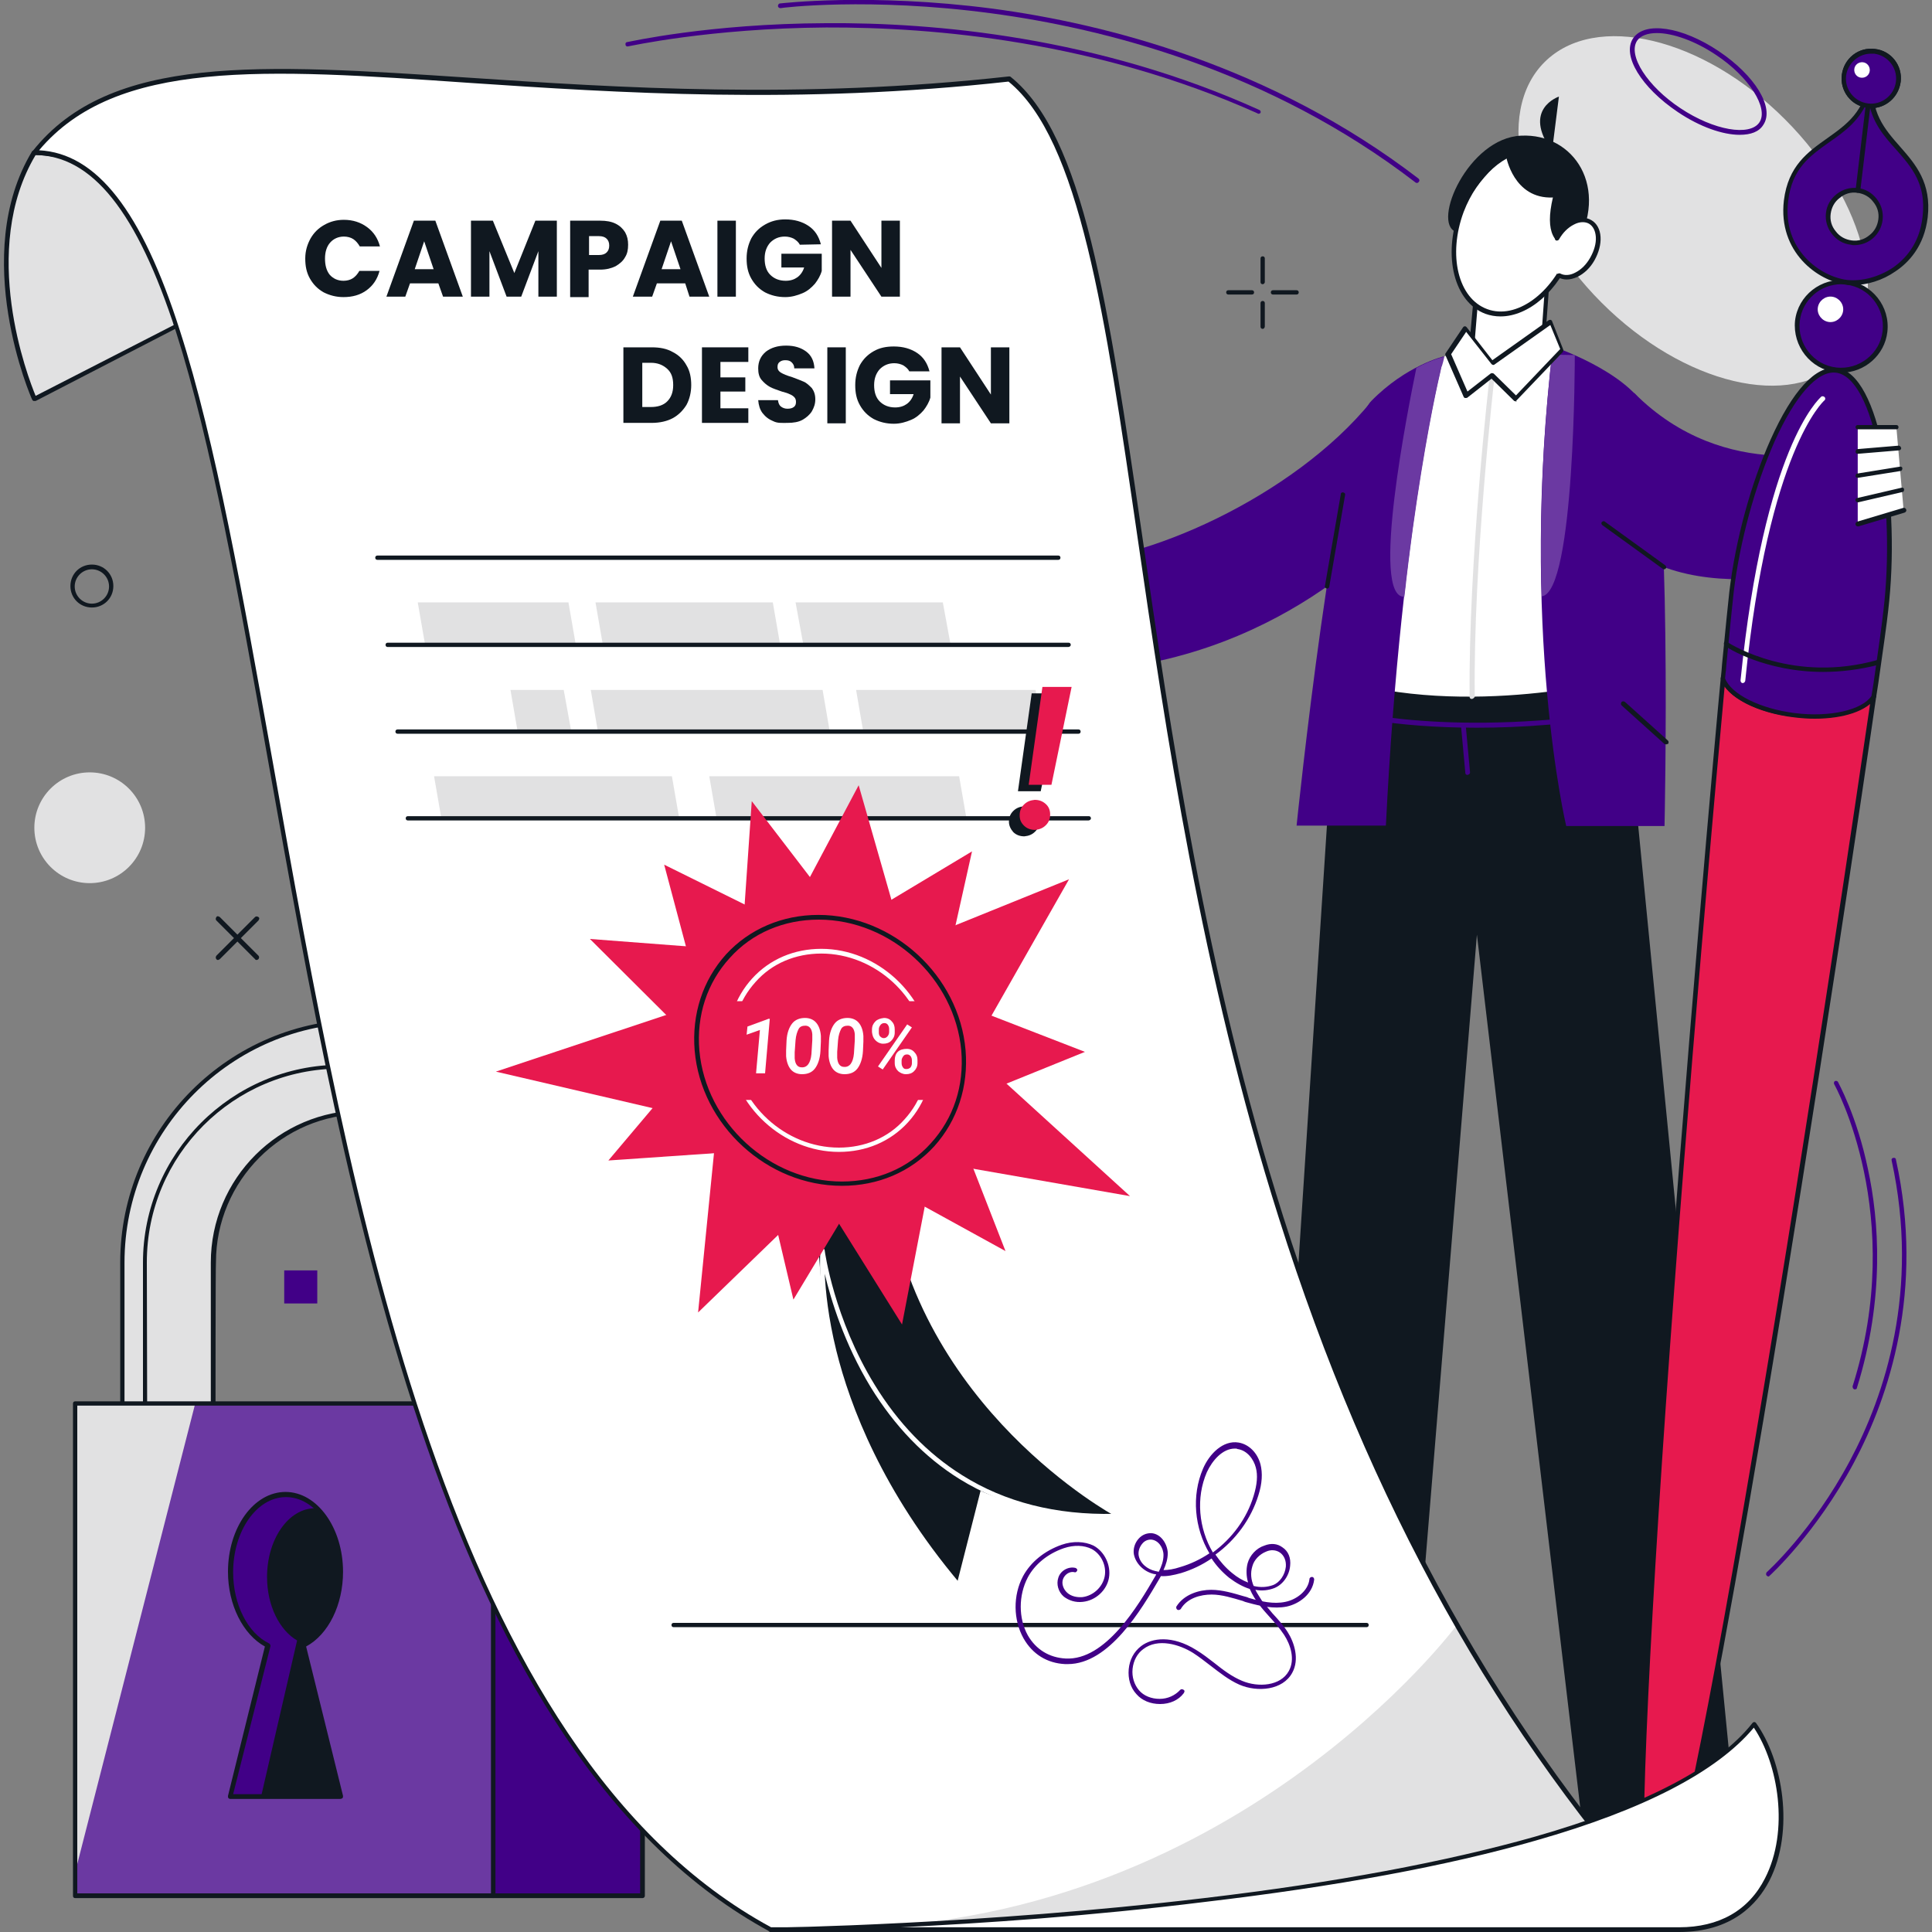 <?xml version="1.0" encoding="UTF-8"?><svg id="a" xmlns="http://www.w3.org/2000/svg" width="450" height="450" viewBox="0 0 450 450"><rect x="0" y="0" width="450" height="450" fill="#808080" stroke="none"/><defs><style>.b{fill:#410087;}.b,.c,.d,.e,.f,.g{stroke-width:0px;}.c{fill:#101820;}.d{fill:#e1e1e2;}.e{fill:#fff;}.f{fill:#e7194e;}.g{fill:#6b39a2;}</style></defs><ellipse class="d" cx="394.383" cy="49.132" rx="30.2" ry="48.999" transform="translate(80.771 293.261) rotate(-45)"/><circle class="d" cx="20.9" cy="192.8" r="12.9"/><path class="b" d="M411.9,367.2c-.1,0-.3-.1-.4-.2-.2-.2-.2-.5,0-.8.1-.1,10.6-9.5,19.4-26,8.1-15.2,16.3-39.6,9.7-69.9-.1-.3.1-.6.4-.6.3-.1.6.1.6.4,6.7,30.5-1.6,55.2-9.8,70.6-8.9,16.6-19.5,26.2-19.6,26.3s-.2.2-.3.2h0Z"/><path class="b" d="M432.1,323.6h-.2c-.3-.1-.4-.4-.4-.7,12.6-39.8-4.1-70.1-4.3-70.4-.1-.3,0-.6.2-.7.3-.1.6,0,.7.2,0,.1,4.4,7.8,7,20.4,2.5,11.6,4,29.8-2.6,50.9,0,.2-.2.3-.4.3h0Z"/><path class="b" d="M330,42.6c-.1,0-.2,0-.3-.1C295.5,16.2,257.1,6.6,230.9,3.1c-28.4-3.8-48.9-1.3-49.1-1.2-.3,0-.6-.2-.6-.5s.2-.6.5-.6c.2,0,20.9-2.5,49.4,1.2,26.3,3.5,64.9,13.2,99.3,39.6.2.2.3.5.1.7-.2.3-.3.3-.5.3h0Z"/><path class="b" d="M293.1,26.5q-.1,0-.2-.1C255.4,9.6,217.6,6.3,192.4,6.4c-27.3.2-45.9,4.4-46.1,4.4-.3.1-.6-.1-.6-.4-.1-.3.1-.6.4-.6.2,0,18.9-4.3,46.3-4.4,25.3-.2,63.3,3.2,100.9,20.2.3.1.4.4.3.7-.1.1-.3.2-.5.2h0Z"/><path class="c" d="M21.4,141.5c-2.8,0-5-2.2-5-5s2.2-5,5-5,5,2.2,5,5-2.2,5-5,5ZM21.4,132.6c-2.2,0-4,1.8-4,4s1.8,4,4,4,4-1.8,4-4-1.8-4-4-4Z"/><path class="c" d="M59.8,223.6c-.1,0-.3,0-.4-.2l-9-9c-.2-.2-.2-.5,0-.8s.5-.2.8,0l9,9c.2.2.2.5,0,.8-.1.1-.3.2-.4.2h0Z"/><path class="c" d="M50.8,223.6c-.1,0-.3,0-.4-.2-.2-.2-.2-.5,0-.8l9-9c.2-.2.5-.2.8,0s.2.5,0,.8l-9,9c-.2.1-.3.2-.4.2h0Z"/><rect class="b" x="66.2" y="295.9" width="7.7" height="7.7"/><path class="c" d="M294.1,66.2c-.3,0-.5-.2-.5-.5v-5.5c0-.3.2-.5.5-.5s.5.2.5.5v5.5c0,.2-.2.5-.5.5Z"/><path class="c" d="M294.1,76.6c-.3,0-.5-.2-.5-.5v-5.5c0-.3.2-.5.5-.5s.5.2.5.5v5.4c0,.3-.2.6-.5.6Z"/><path class="c" d="M302,68.6h-5.5c-.3,0-.5-.2-.5-.5s.2-.5.5-.5h5.5c.3,0,.5.2.5.5s-.2.5-.5.5Z"/><path class="c" d="M291.6,68.6h-5.5c-.3,0-.5-.2-.5-.5s.2-.5.5-.5h5.5c.3,0,.5.2.5.5s-.2.5-.5.5Z"/><path class="b" d="M405.2,31.4c-3.9,0-9.2-1.8-14.4-5.3-8.5-5.7-13.1-13.2-10.4-17.2,2.7-4,11.4-2.7,19.9,3h0c8.5,5.7,13.1,13.2,10.4,17.2-1,1.6-2.9,2.3-5.5,2.3h0ZM385.9,7.7c-2.1,0-3.8.6-4.6,1.8-2.2,3.4,2.4,10.6,10.1,15.7,7.8,5.2,16.2,6.6,18.4,3.3s-2.4-10.6-10.1-15.7c-4.9-3.3-10.1-5.1-13.8-5.1h0Z"/><path class="c" d="M378.2,158l25.7,262s-18.3,9.4-35.3,5.5l-24.6-207.8-16.8,204.6h-33.1l17.2-264.3s32.3-9.3,66.9,0h0Z"/><path class="b" d="M344,169.5c-20,0-31.3-3.1-31.4-3.2-.3-.1-.4-.4-.4-.7.1-.3.4-.4.7-.4.2.1,25.3,7,67.6,0,.3-.1.6.1.6.4s-.1.6-.4.6c-14.3,2.5-26.6,3.3-36.7,3.3h0Z"/><path class="e" d="M361.7,80.7s16.2,8.9,19,13c9.9,14.1-2.8,33.2-2.6,64.3,0,0-36.6,9.6-66.9,0,0,0,2.4-55.8,9.3-63.9,4.2-4.9,15-10.3,19.4-13.1l21.8-.3h0Z"/><path class="d" d="M342.8,162.8c-.3,0-.5-.2-.5-.5-.3-31.4,4.6-74.4,4.7-74.8,0-.3.3-.5.6-.5s.5.3.5.6c0,.4-5,43.4-4.6,74.7-.1.2-.4.5-.7.5h0Z"/><polygon class="e" points="360.5 65.4 359.2 83.2 349.6 86.8 342.8 80.7 344.2 65.4 360.5 65.4"/><path class="c" d="M349.6,87.3c-.1,0-.3-.1-.4-.1l-6.8-6.1c-.1-.1-.2-.3-.2-.4l1.4-15.3c0-.3.2-.5.5-.5h16.3c.1,0,.3.1.4.2s.1.2.1.4l-1.3,17.8c0,.2-.1.4-.4.5l-9.6,3.6c.1-.1,0-.1,0-.1ZM343.4,80.5l6.3,5.7,9-3.3,1.2-16.9h-15.3l-1.2,14.5h0Z"/><path class="b" d="M361.7,80.7c-7.8,65.8,3.1,111.7,3.1,111.7h22.9s1.9-86.1-4.2-97.1c-5-9-21.8-14.6-21.8-14.6h0Z"/><path class="c" d="M388.1,173.4c-.1,0-.2-.1-.4-.1l-10-9c-.2-.2-.2-.5,0-.8.2-.2.5-.2.8,0l10,9c.2.2.2.5,0,.8-.2,0-.3,0-.4.1h0Z"/><path class="g" d="M366.8,82.7l-5.3-.1c-2.4,21.2-2.9,40.2-2.4,56.3,7.8-.9,7.7-56.2,7.7-56.2Z"/><path class="b" d="M319.4,93.5c-18.1,22.3-53.6,37.9-72.9,37.5-4.1,16.1,2.2,25.5,2.2,25.5,49.2-1.1,76.5-34,76.5-34l-5.8-29h0Z"/><path class="b" d="M336.3,83s-9.9,36.5-13.5,109.3h-20.8s9.3-90.5,17.4-98.9c8.1-8.3,16.9-10.4,16.9-10.4h0Z"/><path class="g" d="M329.9,85.7c-1.9,9.3-10.8,53.6-2.8,53.3h0c.1-1.1.3-2.2.4-3.4v-.1c.3-2.2.5-4.4.8-6.4v-.1c.3-2.1.5-4.1.8-6.1h0c2.6-18.6,5.1-30.8,6.4-36.3h0c.1-.6.2-1.1.4-1.5h0c.2-.6.3-1.1.4-1.5h0c.1-.3.1-.5.1-.5,0,0-2.8.6-6.5,2.6h0Z"/><polygon class="e" points="341.4 76.5 347.8 84.6 361.3 75 364 81.5 353.1 93 347.5 87.5 341.5 92.1 337.3 82.6 341.4 76.5"/><path class="c" d="M353.1,93.5c-.1,0-.3-.1-.4-.1l-5.3-5.2-5.6,4.4c-.1.1-.3.1-.5.1s-.3-.1-.4-.3l-4.2-9.6c-.1-.2-.1-.4,0-.5l4.1-6.1c.1-.1.2-.2.4-.2s.3.1.4.2l6,7.7,13.1-9.3c.1-.1.3-.1.5-.1.2.1.3.2.3.3l2.6,6.6c.1.2,0,.4-.1.6l-10.9,11.4c.3,0,.2.1,0,.1h0ZM347.5,86.9c.1,0,.3.1.4.1l5.2,5.1,10.3-10.8-2.3-5.6-13,9.2c-.2.2-.5.1-.7-.1l-5.9-7.5-3.5,5.2,3.8,8.7,5.4-4.2c.1,0,.2-.1.3-.1h0Z"/><path class="b" d="M380.6,91.5c21.5,21.7,48.8,12.9,48.8,12.9,0,0,14,10.8,4.4,25.6,0,0-42.4,15.3-60.3-8.1l7.1-30.4h0Z"/><ellipse class="e" cx="353.131" cy="53.99" rx="19.799" ry="13.499" transform="translate(179.488 366.183) rotate(-69.61)"/><path class="c" d="M349.5,73.7c-1.2,0-2.4-.2-3.5-.6-7.3-2.7-10-13.5-6.1-24s13-16.9,20.3-14.2c3.6,1.3,6.1,4.6,7.3,9.2,1.1,4.5.7,9.8-1.2,14.8-3.3,8.9-10.3,14.8-16.8,14.8h0ZM356.7,35.3c-6,0-12.6,5.7-15.8,14.1-3.7,10-1.3,20.1,5.5,22.6,6.7,2.5,15.2-3.6,18.9-13.6,1.8-4.9,2.2-9.9,1.2-14.2-1-4.2-3.4-7.2-6.6-8.4-1.1-.3-2.1-.5-3.2-.5h0Z"/><path class="c" d="M366.8,57.9c-4.9-.5-7-3.8-5.1-11.9-9.2.4-10.9-9.6-10.9-9.6,0,0-9.7,7.2-11.7,17.6-5.7-2.1,2.9-21.9,15.2-22.4,12.3-.6,20.8,12.1,12.5,26.3h0Z"/><path class="e" d="M370.9,60.2c-2,3.4-5.4,5.2-7.7,3.9-2.3-1.3-2.5-5.2-.5-8.6,2-3.4,5.4-5.2,7.7-3.9,2.3,1.3,2.5,5.2.5,8.6Z"/><path class="c" d="M364.9,65.1c-.7,0-1.4-.2-2-.5-.2-.1-.3-.5-.2-.7.1-.2.5-.3.7-.2.9.5,2.2.5,3.5-.2,1.4-.7,2.6-1.9,3.5-3.5s1.4-3.3,1.3-4.8c-.1-1.4-.6-2.5-1.6-3.1-.9-.5-2.2-.5-3.5.2-1.4.7-2.6,1.9-3.5,3.5-.1.2-.5.3-.7.2s-.3-.5-.2-.7c1-1.8,2.4-3.2,4-3.9,1.6-.8,3.2-.9,4.5-.1,1.2.7,2,2.1,2.1,3.9.1,1.7-.4,3.6-1.4,5.4-1,1.8-2.4,3.1-4,3.9-.9.4-1.7.6-2.5.6h0Z"/><path class="c" d="M361.5,35.2c-7.1-9.8,1.6-12.7,1.6-12.7l-1.6,12.7Z"/><path class="c" d="M387.6,132.6c-.1,0-.2,0-.3-.1l-14.1-10.2c-.2-.2-.3-.5-.1-.7s.5-.3.7-.1l14.1,10.2c.2.2.3.5.1.7-.1.1-.2.2-.4.2Z"/><path class="c" d="M309.1,137.1s-.1,0,0,0c-.4-.1-.6-.3-.5-.6l3.7-21.4c0-.3.3-.5.6-.4.3.1.5.3.4.6l-3.7,21.4c0,.2-.3.4-.5.4h0Z"/><path class="b" d="M341.8,180.5c-.3,0-.5-.2-.5-.5l-1-10.9c0-.3.2-.6.5-.6s.5.2.6.5l1,10.9c0,.3-.2.5-.6.6q.1,0,0,0Z"/><path class="f" d="M436.4,162.2c-9.6,65.5-43.3,288.3-51.9,287.2-8.6-1,10.7-225.5,16.8-291.4,1.3,3.9,8.2,7.5,16.8,8.6,8.6,1,16.1-.9,18.3-4.4h0Z"/><path class="c" d="M384.7,450h-.2c-1.7-.2-6.1-.7,2.4-122,5.5-78.3,13-160.9,13.9-170.1,0-.2.2-.4.5-.5s.5.1.6.4c1.3,3.8,8.1,7.2,16.4,8.2,8.2,1,15.7-.8,17.8-4.1.1-.2.4-.3.6-.2s.4.3.3.6c-2.2,15.4-14.1,95.9-26.3,168.6-19.3,114.6-24.2,119.1-26,119.1h0ZM401.7,159.9c-1.4,15.1-8.5,93.1-13.7,167.5-2.5,35.9-4.1,64.4-4.8,84.6-1.1,33.5.8,36.7,1.4,36.9.6,0,3.2-2.7,10-35.6,4.1-19.8,9.2-47.9,15.1-83.4,11.8-70.1,23.1-147.1,25.9-166.1-3.2,2.8-10,4.1-17.6,3.2-7.5-.8-13.9-3.7-16.3-7.1h0Z"/><circle class="b" cx="428.93" cy="76" r="10.3" transform="translate(23.851 236.213) rotate(-31.627)"/><path class="c" d="M428.9,86.8c-.4,0-.9,0-1.3-.1-5.9-.7-10.1-6.1-9.5-12,.7-5.9,6.1-10.1,12-9.4s10.2,6.1,9.5,12h0c-.6,5.4-5.3,9.5-10.7,9.5h0ZM428.9,66.2c-4.9,0-9.1,3.6-9.7,8.6-.6,5.3,3.2,10.2,8.5,10.8,5.3.6,10.2-3.2,10.8-8.5.6-5.3-3.2-10.2-8.5-10.8-.3,0-.7-.1-1.1-.1h0ZM439.1,77.2h0Z"/><path class="b" d="M435.8,18.3c-1.9,16-17.9,12.7-19.8,28.5-1.4,11.7,7.8,18.2,14.1,19,6.3.8,16.8-3.5,18.2-15.1,1.9-15.8-14.4-16.4-12.5-32.4h0ZM431.2,56.5c-3.4-.4-5.8-3.4-5.4-6.8.4-3.3,3.4-5.8,6.8-5.3,3.4.4,5.8,3.4,5.3,6.8-.3,3.3-3.3,5.7-6.7,5.3h0Z"/><path class="c" d="M431.6,66.4c-.5,0-1,0-1.5-.1-6.7-.8-16-7.6-14.6-19.6,1-8.1,5.6-11.3,10.1-14.5s8.8-6.2,9.7-14c0-.3.3-.5.6-.5s.5.3.5.5v.1c-.9,7.8,2.5,11.7,6.2,15.9,3.6,4.1,7.3,8.4,6.4,16.4-.8,6.8-4.5,10.6-7.5,12.6-3,2.1-6.6,3.2-9.9,3.2h0ZM435.2,23c-1.9,5-5.5,7.6-9.1,10.1-4.5,3.2-8.7,6.1-9.6,13.7-1.4,11.3,7.4,17.6,13.7,18.4,3.4.4,7.4-.7,10.6-2.8,2.8-1.9,6.3-5.5,7-11.9.9-7.6-2.5-11.5-6.1-15.6-2.9-3.2-5.9-6.6-6.5-11.9h0ZM431.9,57.1c-.3,0-.5,0-.8-.1h0c-1.8-.2-3.3-1.1-4.4-2.5s-1.6-3.1-1.4-4.9c.2-1.8,1.1-3.3,2.5-4.4,1.4-1.1,3.1-1.6,4.9-1.4,1.8.2,3.3,1.1,4.4,2.5s1.6,3.1,1.4,4.9c-.4,3.4-3.2,5.9-6.6,5.9h0ZM431.3,56c1.5.2,2.9-.2,4.1-1.2,1.2-.9,1.9-2.2,2.1-3.7s-.2-2.9-1.2-4.1c-.9-1.2-2.2-1.9-3.7-2.1-1.5-.2-2.9.2-4.1,1.2-1.2.9-1.9,2.2-2.1,3.7s.2,2.9,1.2,4.1c.9,1.2,2.2,1.9,3.7,2.1h0Z"/><path class="b" d="M439.2,142.1c-.3,2.8-1.2,8.7-2.3,16.9-.1,1.1-.3,2.1-.5,3.3-2.2,3.5-9.7,5.4-18.3,4.4-8.6-1-15.5-4.6-16.8-8.6.1-1.1.2-2.2.3-3.3.8-8.2,1.4-14.1,1.7-16.9,2.9-23.9,14.5-52.8,24.4-51.6,9.9,1.1,14.4,31.9,11.5,55.8h0Z"/><path class="c" d="M422.7,167.4c-1.5,0-3.1-.1-4.7-.3-8.7-1-15.8-4.7-17.2-8.9v-.2c.1-.7.1-1.3.2-2l.1-1.3c.8-8.3,1.4-14.2,1.7-16.9,1.4-11.9,5-25.1,9.6-35.4,5.1-11.4,10.5-17.3,15.4-16.7,10.2,1.2,14.9,31.9,12,56.5h0c-.3,2.8-1.1,8.6-2.3,16.9l-.2,1.3c-.1.6-.2,1.3-.3,1.9q0,.1-.1.2c-2,3.1-7.5,4.9-14.2,4.9h0ZM401.8,158c1.4,3.7,8.2,7.1,16.3,8.1s15.6-.7,17.8-4c.1-.6.2-1.2.3-1.8l.2-1.3c1.2-8.2,2-14.1,2.3-16.9,1.4-11.8,1-25.4-1-36.3-2.1-11.6-5.8-18.5-10.1-19-4.3-.5-9.5,5.4-14.3,16.1-4.5,10.2-8.1,23.3-9.5,35.1-.3,2.8-.9,8.6-1.7,16.9l-.1,1.3c-.1.5-.1,1.1-.2,1.8h0ZM439.2,142.1h0Z"/><path class="e" d="M405.9,159.1s-.1,0,0,0c-.3,0-.5-.3-.5-.6,5.5-54.5,18.3-65.6,18.8-66.1.2-.2.6-.1.8.1.2.2.2.6-.1.8h0c-.1.1-13,11.5-18.4,65.3-.1.3-.3.5-.6.5h0Z"/><path class="c" d="M432.7,44.9s-.1,0,0,0c-.4,0-.6-.3-.5-.6l3.1-26c0-.3.3-.5.6-.5s.5.3.5.6l-3.1,26c-.1.3-.4.5-.6.5h0Z"/><path class="e" d="M429.3,72.4c.2-1.6-1-3.1-2.6-3.3-1.6-.2-3.1,1-3.3,2.6-.2,1.6,1,3.1,2.6,3.3,1.6.2,3.1-1,3.3-2.6Z"/><path class="b" d="M442.1,19.1c.4-3.5-2.1-6.7-5.6-7.1-3.5-.4-6.7,2.1-7.1,5.6s2.1,6.7,5.6,7.1c3.5.4,6.7-2.1,7.1-5.6Z"/><path class="c" d="M435.8,25.2c-.3,0-.5,0-.8-.1-3.8-.4-6.5-3.9-6-7.7s3.9-6.5,7.7-6c3.8.4,6.5,3.9,6,7.7h0c-.5,3.6-3.5,6.1-6.9,6.1ZM435.8,12.5c-2.9,0-5.4,2.2-5.8,5.1-.4,3.2,1.9,6.1,5.1,6.5s6.1-1.9,6.5-5.1c.4-3.2-1.9-6.1-5.1-6.5h-.7ZM442.1,19.1h0Z"/><path class="b" d="M435,24.7c-3.5-.4-6-3.6-5.6-7.1s3.6-6,7.1-5.6,6,3.6,5.6,7.1-3.6,6-7.1,5.6h0Z"/><path class="c" d="M435.8,25.2c-.3,0-.5,0-.8-.1-3.8-.4-6.5-3.9-6-7.7s3.9-6.5,7.7-6c3.8.4,6.5,3.9,6,7.7-.5,3.6-3.5,6.1-6.9,6.1ZM435.8,12.5c-2.9,0-5.4,2.2-5.8,5.1-.4,3.2,1.9,6.1,5.1,6.5s6.1-1.9,6.5-5.1c.4-3.2-1.9-6.1-5.1-6.5h-.7Z"/><path class="e" d="M435.5,16.5c.1-1-.6-1.9-1.6-2s-1.9.6-2,1.6.6,1.9,1.6,2,1.9-.6,2-1.6Z"/><path class="c" d="M424.6,156.5c-13.3,0-22.6-5.6-23-6.3-.1-.2-.1-.4,0-.6.1-.2.4-.2.6-.2.1,0,.2.1.2.2,1.1.7,15.5,9.6,35,4.1.3-.1.6.1.7.4.1.3-.1.6-.4.7-4.6,1.2-9,1.7-13.1,1.7h0Z"/><polygon class="e" points="432.7 99.5 432.7 122.1 443.4 119 441.7 99.5 432.7 99.5"/><path class="c" d="M441.7,100h-9c-.3,0-.5-.2-.5-.5s.2-.5.5-.5h9c.3,0,.5.2.5.5s-.2.5-.5.5Z"/><path class="c" d="M432.7,105.7c-.3,0-.5-.2-.5-.5s.2-.6.5-.6l9.5-.8c.3,0,.5.2.6.5s-.2.6-.5.6l-9.6.8h0Z"/><path class="c" d="M432.7,111.3c-.3,0-.5-.2-.5-.4,0-.3.1-.6.4-.6l9.9-1.6c.3-.1.6.1.6.4s-.2.6-.4.6l-10,1.6c.1,0,0,0,0,0h0Z"/><path class="c" d="M432.7,117c-.2,0-.5-.2-.5-.4-.1-.3.1-.6.4-.6l10.3-2.4c.3-.1.6.1.6.4s-.1.6-.4.6l-10.3,2.4h-.1Z"/><path class="c" d="M432.7,122.6c-.2,0-.4-.1-.5-.4s.1-.6.4-.7l10.7-3.2c.3-.1.6.1.7.4s-.1.6-.4.7l-10.7,3.2h-.2Z"/><path class="d" d="M140.8,350.3H28.5v-56.2c0-31,25.2-56.2,56.2-56.2s56.2,25.2,56.2,56.2l-.1,56.2h0ZM49.7,329.1h70v-35c0-19.3-15.7-35-35-35s-35,15.7-35,35v35h0Z"/><path class="c" d="M140.8,350.8H28.5c-.3,0-.5-.2-.5-.5v-56.2c0-31.3,25.4-56.7,56.7-56.7s56.7,25.5,56.7,56.7v56.2c0,.3-.3.5-.6.5h0ZM29,349.7h111.3v-55.7c0-30.7-25-55.7-55.7-55.7s-55.6,25.1-55.6,55.8v55.6h0ZM119.6,329.6H49.6c-.3,0-.5-.2-.5-.5v-35c0-19.6,15.9-35.5,35.5-35.5s35.5,15.9,35.5,35.5v35c.1.2-.2.5-.5.5h0ZM50.2,328.5h68.9v-34.5c0-19-15.5-34.5-34.4-34.5s-34.4,15.5-34.4,34.5c-.1.1-.1,34.5-.1,34.5Z"/><path class="c" d="M124.9,340.2H33.8c-.3,0-.5-.2-.5-.5v-45.6c0-25.4,20.7-46.1,46.1-46.1s46.1,20.7,46.1,46.1v45.6c0,.2-.3.5-.6.5h0ZM34.3,339.1h90.1v-45.1c0-24.8-20.2-45.1-45.1-45.1s-45.1,20.2-45.1,45.1l.1,45.1h0Z"/><rect class="g" x="17.5" y="326.8" width="97.5" height="114.7"/><polygon class="d" points="17.5 436.1 45.5 326.8 17.5 326.8 17.5 436.1"/><path class="c" d="M114.9,442.1H17.5c-.3,0-.5-.2-.5-.5v-114.7c0-.3.2-.5.5-.5h97.4c.3,0,.5.2.5.5v114.7c0,.2-.2.5-.5.5ZM18,441h96.4v-113.6H18v113.6Z"/><rect class="b" x="114.9" y="326.9" width="34.8" height="114.7"/><path class="c" d="M149.7,442.1h-34.8c-.3,0-.5-.2-.5-.5v-114.7c0-.3.2-.5.5-.5h34.8c.3,0,.5.2.5.5v114.7c0,.2-.2.5-.5.5ZM115.4,441h33.7v-113.6h-33.7s0,113.6,0,113.6Z"/><path class="b" d="M79.3,366.2c0-10-5.8-18.1-12.9-18.1s-12.9,8.1-12.9,18.1c0,7.9,3.6,14.6,8.6,17.1l-8.6,35.1h25.7l-8.6-35.1c5.1-2.5,8.7-9.2,8.7-17.1Z"/><path class="c" d="M79.3,419h-25.7c-.2,0-.3-.1-.4-.2-.1-.1-.1-.3-.1-.5l8.6-34.8c-5.1-2.8-8.6-9.7-8.6-17.4,0-10.3,6-18.6,13.4-18.6s13.4,8.4,13.4,18.6c0,7.7-3.4,14.6-8.6,17.4l8.6,34.8c0,.2,0,.3-.1.5-.2.1-.3.2-.5.2h0ZM54.3,417.9h24.4l-8.5-34.5c-.1-.2.1-.5.3-.6,5-2.4,8.4-9.1,8.4-16.6,0-9.7-5.5-17.5-12.3-17.5s-12.3,7.9-12.3,17.5c0,7.5,3.4,14.2,8.4,16.6.2.1.3.4.3.6l-8.7,34.5h0Z"/><path class="c" d="M79.3,366.2c0-6.2-2.2-11.7-5.6-14.9h-.3c-6.2,0-11.2,7.2-11.2,16,0,6.7,2.9,12.4,7,14.8l-8.4,36.4h18.7l-8.6-35.1c4.8-2.5,8.5-9.3,8.4-17.2h0Z"/><path class="d" d="M8,35.5c-14.7,24.4,0,57.4,0,57.4l33-16.9c.1,0-4.9-39.8-33-40.5Z"/><path class="c" d="M8,93.4h-.2c-.1-.1-.2-.1-.3-.3-.2-.3-14.7-33.6,0-57.9.2-.1.3-.2.5-.2,11.7.3,21.2,7.5,27.5,20.8,4.7,10,6,20,6,20.1,0,.2-.1.4-.3.5l-32.9,17h-.3ZM8.3,36.1c-13.2,22.1-1.8,51.8,0,56.1l32.2-16.5c-.3-1.9-1.7-10.7-5.9-19.5-6.1-13-15-19.8-26.3-20.1Z"/><path class="e" d="M8,35.5c69,0,38.8,342.3,171.5,413.9h211.6C244.5,290,281.3,55.4,235.1,18.3,118.6,31.4,38.7-3,8,35.5h0Z"/><path class="d" d="M192.9,449.1l2,.3h196.2c-20.6-22.4-37.6-46.3-51.7-71h0c0,.1-52.8,71.1-146.5,70.7Z"/><path class="c" d="M391.1,450h-211.6c-.1,0-.2,0-.2-.1-75.6-40.9-98.4-169.3-116.8-272.4-6.8-38.3-13.3-74.5-21.5-100.2-9.1-28.1-19.6-41.2-33-41.2-.2,0-.4-.1-.5-.3s-.1-.4.1-.6C25.6,12.5,60.7,14.9,109.3,18.1c34.4,2.3,77.1,5.1,125.7-.3.1,0,.3,0,.4.1,17,13.7,22.7,52.7,30.6,106.6,6.6,45.4,14.8,101.9,32.9,158.9,21.2,66.7,51.5,120.9,92.6,165.6.1.2.2.4.1.6s-.3.4-.5.4h0ZM179.6,448.9h210.3c-40.8-44.7-71-98.7-92-165.1-18.1-57.1-26.4-113.6-33-159-7.5-51.5-13.4-92.3-30-105.8-48.6,5.4-91.3,2.6-125.6.3-47.7-3.3-82.3-5.6-100.2,15.7,13.4.7,23.9,14.1,32.8,42,8.3,25.7,14.7,62,21.6,100.3,18.3,102.9,41,230.9,116.1,271.6h0Z"/><path class="e" d="M391.1,449.5c27.5,0,27.8-33.4,17.4-47.9-36,45.5-229.1,47.9-229.1,47.9h211.7Z"/><path class="c" d="M391.1,450h-211.6c-.3,0-.5-.2-.5-.5s.2-.5.5-.5c.5,0,48.8-.7,101-6.9,30.6-3.6,56.5-8.5,77-14.3,25.5-7.3,42.6-16.2,50.7-26.5.1-.1.2-.2.4-.2s.3.1.4.2c6.2,8.6,9.1,25.1,3.1,36.8-2.8,5.4-8.7,11.9-21,11.9h0ZM209.7,448.9h181.4c9.3,0,16.2-3.9,20-11.4,5.7-11.1,3.1-26.6-2.6-35.1-8.5,10.2-25.5,19.1-50.8,26.3-20.5,5.9-46.5,10.7-77.1,14.3-26.6,3.3-52.1,5-70.9,5.9h0Z"/><path class="c" d="M72.3,55.6c.8-1.4,1.8-2.4,3.2-3.2s2.9-1.2,4.6-1.2c2.1,0,3.9.6,5.4,1.7,1.5,1.1,2.5,2.6,3,4.5h-4.7c-.4-.7-.9-1.3-1.5-1.7s-1.4-.6-2.2-.6c-1.3,0-2.4.5-3.2,1.4-.8.9-1.2,2.2-1.2,3.7s.3,2.8,1.1,3.8c.8.9,1.9,1.4,3.2,1.4.8,0,1.6-.2,2.2-.6s1.1-1,1.5-1.7h4.7c-.5,1.9-1.5,3.4-3,4.5s-3.3,1.6-5.4,1.6c-1.7,0-3.2-.4-4.6-1.1-1.4-.8-2.4-1.8-3.2-3.2-.8-1.4-1.1-2.9-1.1-4.7s.5-3.3,1.2-4.6Z"/><path class="c" d="M102.1,66h-6.6l-1.1,3.1h-4.4l6.4-17.7h5l6.4,17.7h-4.6l-1.1-3.1ZM101,62.7l-2.2-6.5-2.2,6.5h4.4Z"/><path class="c" d="M129.7,51.4v17.7h-4.3v-10.6l-4,10.6h-3.4l-4-10.6v10.6h-4.3v-17.7h5.1l5,12.2,4.9-12.2h5Z"/><path class="c" d="M145.6,59.9c-.5.9-1.2,1.5-2.2,2.1-1,.5-2.2.8-3.6.8h-2.7v6.4h-4.3v-17.8h7c1.4,0,2.6.2,3.6.7s1.7,1.2,2.2,2c.5.9.7,1.8.7,2.9,0,1.2-.2,2.1-.7,2.9h0ZM141.3,58.8c.4-.4.6-.9.6-1.6s-.2-1.2-.6-1.6c-.4-.4-1-.6-1.8-.6h-2.3v4.4h2.3c.8,0,1.4-.2,1.8-.6Z"/><path class="c" d="M159.6,66h-6.6l-1.1,3.1h-4.5l6.4-17.7h5l6.4,17.7h-4.6l-1-3.1ZM158.5,62.7l-2.2-6.5-2.2,6.5h4.4Z"/><path class="c" d="M171.4,51.4v17.7h-4.3v-17.7h4.3Z"/><path class="c" d="M186.3,57c-.3-.6-.8-1-1.4-1.4-.6-.3-1.3-.5-2.1-.5-1.4,0-2.5.5-3.4,1.4-.8.9-1.3,2.1-1.3,3.7s.4,2.9,1.3,3.8c.9.9,2.1,1.4,3.6,1.4,1.1,0,2-.3,2.7-.8s1.3-1.3,1.6-2.3h-5.3v-3.2h9.4v4c-.3,1.1-.9,2.1-1.6,3-.8.9-1.7,1.7-2.9,2.2s-2.5.9-4,.9c-1.8,0-3.3-.4-4.7-1.1-1.4-.8-2.4-1.8-3.2-3.2-.8-1.4-1.1-2.9-1.1-4.7s.4-3.3,1.1-4.7c.8-1.4,1.8-2.4,3.2-3.2s2.9-1.2,4.7-1.2c2.1,0,3.9.5,5.4,1.5s2.4,2.4,2.9,4.3l-4.9.1h0Z"/><path class="c" d="M209.6,69.1h-4.3l-7.2-10.9v10.9h-4.3v-17.7h4.3l7.2,11v-11h4.3v17.7Z"/><path class="c" d="M156.7,82c1.4.7,2.5,1.8,3.2,3.1.8,1.3,1.1,2.9,1.1,4.6s-.4,3.3-1.1,4.6c-.8,1.3-1.9,2.4-3.2,3.1s-3,1.1-4.9,1.1h-6.6v-17.6h6.6c1.9,0,3.5.3,4.9,1.1ZM155.4,93.5c.9-.9,1.4-2.1,1.4-3.8s-.4-2.9-1.4-3.8-2.2-1.4-3.8-1.4h-2v10.3h2c1.6,0,2.9-.4,3.8-1.3h0Z"/><path class="c" d="M167.8,84.3v3.6h5.8v3.3h-5.8v3.9h6.5v3.4h-10.8v-17.6h10.8v3.4h-6.5Z"/><path class="c" d="M180.1,98.1c-1-.4-1.8-1-2.5-1.9-.6-.8-.9-1.8-1-3h4.6c.1.7.3,1.2.7,1.5s.9.5,1.5.5,1.1-.1,1.5-.4.5-.7.5-1.2c0-.4-.1-.8-.4-1.1s-.6-.5-1.1-.7c-.4-.2-1-.4-1.8-.6-1.1-.4-2.1-.7-2.8-1.1s-1.3-.9-1.9-1.6-.8-1.6-.8-2.7c0-1.6.6-2.9,1.8-3.9,1.2-.9,2.7-1.4,4.7-1.4s3.5.5,4.7,1.4,1.8,2.2,1.9,3.9h-4.7c0-.6-.2-1-.6-1.4s-.9-.5-1.5-.5c-.5,0-.9.1-1.3.4s-.5.7-.5,1.2c0,.6.3,1,.8,1.3s1.4.7,2.5,1c1.1.4,2.1.8,2.8,1.1s1.3.9,1.9,1.5c.5.7.8,1.5.8,2.6s-.3,1.9-.8,2.8c-.5.8-1.3,1.5-2.2,2s-2.1.7-3.5.7-2.3.1-3.3-.4h0Z"/><path class="c" d="M197,80.9v17.7h-4.3v-17.7h4.3Z"/><path class="c" d="M211.8,86.5c-.3-.6-.8-1-1.4-1.4-.6-.3-1.3-.5-2.1-.5-1.4,0-2.5.5-3.4,1.4-.8.9-1.3,2.1-1.3,3.7s.4,2.9,1.3,3.8,2.1,1.4,3.6,1.4c1.1,0,2-.3,2.7-.8s1.3-1.3,1.6-2.3h-5.5v-3.2h9.4v4c-.3,1.1-.9,2.1-1.6,3-.8.9-1.7,1.7-2.9,2.2s-2.5.9-4,.9c-1.8,0-3.3-.4-4.7-1.1-1.4-.8-2.4-1.8-3.2-3.2s-1.1-2.9-1.1-4.7.4-3.3,1.1-4.7c.8-1.4,1.8-2.4,3.2-3.2,1.4-.8,2.9-1.1,4.7-1.1,2.1,0,3.9.5,5.4,1.5s2.4,2.4,2.9,4.3h-4.7Z"/><path class="c" d="M235.1,98.6h-4.3l-7.2-10.9v10.9h-4.3v-17.7h4.3l7.2,11v-11h4.3v17.7Z"/><path class="c" d="M246.5,130.4H87.9c-.3,0-.5-.2-.5-.5s.2-.5.5-.5h158.6c.3,0,.5.2.5.5s-.2.5-.5.5Z"/><polygon class="d" points="132.4 140.3 97.3 140.3 99 150.1 134.1 150.1 132.4 140.3"/><polygon class="d" points="185.3 140.3 187.1 150.1 221.4 150.1 219.6 140.3 185.3 140.3"/><polygon class="d" points="180 140.3 138.7 140.3 140.4 150.1 181.7 150.1 180 140.3"/><polygon class="d" points="131.3 160.7 118.9 160.7 120.6 170.6 133.1 170.6 131.3 160.7"/><polygon class="d" points="191.6 160.7 137.6 160.7 139.3 170.6 193.3 170.6 191.6 160.7"/><polygon class="d" points="199.4 160.7 201.1 170.6 242.9 170.6 241.2 160.7 199.4 160.7"/><polygon class="d" points="156.5 180.8 101.1 180.8 102.8 190.6 158.2 190.6 156.5 180.8"/><polygon class="d" points="165.2 180.8 166.9 190.6 225.1 190.6 223.4 180.8 165.2 180.8"/><path class="c" d="M248.8,150.7H90.3c-.3,0-.5-.2-.5-.5s.2-.5.5-.5h158.6c.3,0,.5.2.5.5s-.3.5-.6.5Z"/><path class="c" d="M251.2,170.9H92.6c-.3,0-.5-.2-.5-.5s.2-.5.5-.5h158.6c.3,0,.5.2.5.5s-.2.5-.5.5Z"/><path class="c" d="M253.5,191.1H95c-.3,0-.5-.2-.5-.5s.2-.5.5-.5h158.6c.3,0,.5.2.5.5s-.3.5-.6.5Z"/><path class="c" d="M235,191.4c0-1,.3-1.8,1-2.5s1.5-1,2.5-1.1c1,0,1.8.3,2.5.9.7.6,1.1,1.4,1.1,2.5,0,1-.3,1.8-1,2.5s-1.5,1-2.5,1.1c-1,0-1.9-.3-2.6-1-.6-.7-1-1.5-1-2.4h0ZM242.4,184.3h-5.3l3.2-22.8h6.8l-4.7,22.8h0Z"/><path class="f" d="M237.5,189.9c0-1,.3-1.8,1-2.5s1.5-1,2.5-1.1c1,0,1.8.3,2.5.9.7.6,1.1,1.4,1.1,2.5,0,1-.3,1.8-1,2.5s-1.5,1-2.5,1.1c-1,0-1.9-.3-2.6-1-.7-.7-1-1.4-1-2.4h0ZM244.9,182.8h-5.3l3.2-22.8h6.8l-4.7,22.8h0Z"/><path class="c" d="M259.5,353s-46-24.9-52.7-75.7l-16.1,3.5c-2.2,53.5,32.2,88,32.2,88l5.5-21.6c0,.1,13.4,6.4,31.1,5.8h0Z"/><path class="e" d="M222.9,369.3c-.1,0-.3-.1-.4-.2-18-21.5-25.6-41.5-28.8-54.5-3.5-14.1-2.6-23.2-2.6-23.3,0-.3.2-.5.5-.5h0c.3,0,.5.2.5.5,0,.2,2.2,15.9,11.6,31.2,5.5,9,12.4,16.1,20.4,21.1,10,6.3,21.9,9.3,35.4,9,.3,0,.5.2.5.5s-.2.5-.5.5c-13.6.3-25.8-2.8-36-9.1-8.2-5.1-15.1-12.3-20.7-21.4-6.2-10.2-9.3-20.5-10.7-26.4.2,4,.8,10.2,2.7,17.9,3.2,12.9,10.7,32.7,28.6,54,.2.2.2.6-.1.8-.1-.1-.2-.1-.4-.1h0Z"/><polygon class="f" points="249 204.8 226.2 244.9 263.2 278.6 217.4 270.6 210.1 308.5 191.1 278.1 162.6 305.7 167 261.6 115.5 249.6 163.3 233.7 154.7 201.4 182.8 215.3 200 182.9 210.7 220.3 249 204.8"/><polygon class="f" points="226.4 198.3 218.9 231.9 252.7 245 221.1 257.8 234.2 291.4 202.2 273.8 184.8 302.7 176.6 267.9 141.7 270.3 163.4 244.6 137.4 218.7 172.7 221.4 175.1 186.6 197.4 215.7 226.4 198.3"/><path class="e" d="M195.4,268.3c-13,0-24.5-10.6-25.7-23.6-.6-6.3,1.4-12.3,5.5-16.8s9.8-6.9,16.1-6.9c13,0,24.5,10.6,25.7,23.6.6,6.3-1.4,12.3-5.5,16.8s-9.8,6.9-16.1,6.9h0ZM191.3,222.1c-6,0-11.5,2.3-15.3,6.6-3.9,4.3-5.8,9.9-5.2,16,1.1,12.5,12.1,22.6,24.6,22.6,6,0,11.5-2.3,15.3-6.6,3.9-4.3,5.8-9.9,5.2-16-1-12.5-12.1-22.6-24.6-22.6h0Z"/><polygon class="f" points="220 256.2 168.7 256.2 166.7 233.2 218 233.2 220 256.2"/><path class="c" d="M196.1,276.2c-17.4,0-32.8-14.1-34.3-31.5-.7-8.5,1.9-16.4,7.3-22.4,5.4-5.9,13.1-9.2,21.5-9.2,17.4,0,32.8,14.1,34.3,31.5.7,8.5-1.9,16.4-7.3,22.4-5.5,6-13.1,9.2-21.5,9.2h0ZM190.7,214.2c-8.1,0-15.5,3.1-20.7,8.9-5.3,5.8-7.8,13.4-7.1,21.6,1.5,16.8,16.4,30.5,33.2,30.5,8.1,0,15.5-3.1,20.7-8.9,5.3-5.8,7.8-13.4,7.1-21.6-1.5-16.8-16.4-30.5-33.2-30.5Z"/><path class="e" d="M178.2,250h-2.1l.9-10.1-3.1,1.1.2-1.9,4.9-1.8h.3l-1.1,12.7h0Z"/><path class="e" d="M186.8,250.2c-1.1,0-2-.4-2.6-1.1-.6-.7-1-1.8-1.1-3.1v-1.3l.1-2.3c.1-1.8.6-3.1,1.3-4s1.8-1.3,3-1.3c1.1,0,2,.4,2.6,1.1s1,1.7,1.1,3.1v1.3l-.1,2.2c-.1,1.8-.6,3.2-1.3,4.1s-1.7,1.3-3,1.3h0ZM189.2,242.3v-1.4c-.1-1.3-.7-2-1.6-2-.7,0-1.3.2-1.6.8s-.6,1.4-.7,2.6l-.2,2.8v1.4c.1,1.4.7,2.1,1.6,2.1,1.3.1,2.1-1,2.3-3.1l.2-3.2h0Z"/><path class="e" d="M196.7,250.2c-1.1,0-2-.4-2.6-1.1-.6-.7-1-1.8-1.1-3.1v-1.3l.1-2.3c.1-1.8.6-3.1,1.3-4s1.8-1.3,3-1.3c1.1,0,2,.4,2.6,1.1.6.7,1,1.7,1.1,3.1v1.3l-.1,2.2c-.1,1.8-.6,3.2-1.3,4.1s-1.7,1.3-3,1.3h0ZM199.1,242.3v-1.4c-.1-1.3-.7-2-1.6-2-.7,0-1.3.2-1.6.8s-.6,1.4-.7,2.6l-.2,2.7v1.4c.1,1.4.7,2.1,1.6,2.1,1.3.1,2.1-1,2.3-3.1l.2-3.1h0Z"/><path class="e" d="M205.9,237.1c.8,0,1.4.3,1.8.8.5.5.7,1.1.7,1.9v.7c0,.8-.3,1.4-.8,1.9s-1.1.7-1.9.7c-.7,0-1.3-.3-1.8-.8s-.7-1.1-.8-1.9v-.6c0-.8.3-1.4.8-1.9s1.2-.7,2-.8h0ZM205.6,249.1l-1.1-.7,6.8-9.8,1.1.7-6.8,9.8ZM204.7,240.5c0,.4.1.7.3.9s.5.4.8.4c.4,0,.6-.1.9-.4.2-.2.4-.6.4-1v-.7c0-.4-.1-.7-.3-1s-.5-.4-.8-.4c-.4,0-.6.1-.9.4-.2.3-.4.6-.4,1v.8h0ZM211.2,244.3c.8,0,1.4.3,1.8.8.5.5.7,1.1.7,1.8v.7c0,.8-.3,1.4-.8,1.9s-1.1.7-1.9.7c-.7,0-1.3-.3-1.8-.7-.5-.5-.8-1.1-.8-1.9v-.6c0-.8.2-1.5.7-2s1.3-.7,2.1-.7h0ZM210,247.6c0,.4.1.7.3,1s.4.4.8.4.6-.1.9-.3c.2-.2.4-.6.4-1v-.7c0-.4-.1-.7-.3-1-.2-.2-.4-.4-.8-.4s-.7.1-.9.4c-.2.3-.4.6-.4,1v.6h0Z"/><path class="c" d="M318.3,379h-161.4c-.3,0-.5-.2-.5-.5s.2-.5.5-.5h161.4c.3,0,.5.2.5.5s-.2.5-.5.5Z"/><path class="b" d="M270.2,396.9c-2.2,0-4.2-.8-5.5-2.3-1.4-1.5-2-3.6-1.8-5.8s1.2-4.1,2.9-5.4c2.5-1.9,7.2-2.6,12.8.9,1.5.9,2.9,2,4.2,3,2,1.6,4.1,3.2,6.5,4.2,3.8,1.6,9,1.2,10.9-2.3,1.5-2.7.4-6.1-1.1-8.4-1-1.5-2.2-2.9-3.4-4.2-.9-1-1.8-2-2.6-3.1-.6-.8-1.4-2-2-3.4-1.6-.5-3.2-1.4-4.8-2.6-1.6-1.3-3-2.8-4.1-4.5-2.2,1.5-4.5,2.6-7.1,3.4-1.8.5-3.3.8-4.7.7-.1.2-.3.5-.4.7-4.1,7-11.6,19.8-21.3,19.8h-.6c-4.2-.2-7.6-2.3-9.7-6-2.4-4.3-2.5-10-.1-14.5,1.8-3.3,5-5.9,9-7.3,2.6-.9,5.3-.8,7.4.2,2.6,1.4,4.1,4.6,3.6,7.5s-3.1,5.3-6.1,5.6c-1.7.2-3.2-.3-4.4-1.2-1.3-1.1-1.8-2.9-1.3-4.4.5-1.7,2.4-2.7,4-2.3.3.1.5.4.4.6-.1.3-.4.5-.6.4-1.1-.3-2.3.5-2.7,1.6s.1,2.4,1,3.2c.9.8,2.2,1.1,3.5,1,2.5-.3,4.7-2.3,5.2-4.8s-.8-5.2-3-6.4c-1.8-.9-4.1-1-6.5-.2-3.8,1.3-6.8,3.8-8.4,6.8-2.2,4.2-2.2,9.5,0,13.5,1.9,3.3,5,5.2,8.8,5.4,9.3.5,16.9-12.3,20.9-19.2.1-.1.1-.2.2-.4-.2,0-.4-.1-.6-.1-2.4-.6-4.2-2.5-4.6-4.6-.2-1.2.2-2.6,1.1-3.6.8-.9,1.8-1.3,2.9-1.3,2.3.1,3.8,2.5,3.9,4.6,0,1.4-.4,2.7-1,4,1.1,0,2.4-.2,3.9-.7,2.4-.7,4.7-1.8,6.8-3.2-3.5-5.9-4.2-13.4-1.5-19.7,1.5-3.5,4.7-6.7,8.3-6.1,2.4.4,4.4,2.4,5.1,5.1.5,2,.4,4.4-.5,7.2-1.7,5.5-5.3,10.4-10,13.8,1.1,1.6,2.4,3.1,3.9,4.3,1.2,1,2.4,1.7,3.7,2.2-.4-1.4-.5-3-.1-4.5.5-1.8,2-3.5,3.9-4.1,1.5-.6,3-.5,4.2.4,1.4.9,2,2.5,1.8,4.3-.2,2.3-1.7,4.4-3.7,5.2-1.3.5-2.8.7-4.4.4.5,1,1.1,1.8,1.5,2.5.8,1,1.7,2,2.5,3,1.2,1.3,2.5,2.7,3.5,4.3,1.6,2.5,2.8,6.4,1.1,9.5-2.2,4.1-8.1,4.6-12.3,2.8-2.5-1.1-4.6-2.8-6.7-4.4-1.3-1-2.7-2.1-4.1-3-3.2-2-8.2-3.5-11.6-.9-1.4,1-2.3,2.7-2.5,4.6s.4,3.7,1.5,5,2.9,2,4.8,2,3.6-.8,4.8-2.1c.2-.2.5-.2.8,0s.2.5,0,.8c-1.2,1.6-3.2,2.5-5.5,2.5.1,0,0,0,0,0h0ZM292,369.4c1.6.4,3.1.3,4.5-.2,1.6-.6,2.8-2.4,3-4.3.1-1.4-.4-2.6-1.4-3.3-.9-.6-2.1-.7-3.2-.2-1.5.6-2.8,1.9-3.2,3.4-.5,1.6-.3,3.2.3,4.6h0ZM268,358.6c-.7,0-1.4.3-1.9.9-.7.8-1,1.8-.9,2.7.3,2,2.1,3.3,3.8,3.7.3.1.6.1.9.2.6-1.2,1.1-2.5,1.1-3.9,0-1.7-1.2-3.5-2.9-3.6,0,0-.1,0-.1,0h0ZM287.6,337.4c-2.8,0-5.2,2.7-6.5,5.5-2.6,6-1.9,13.1,1.4,18.7,4.5-3.3,7.9-7.9,9.5-13.2.8-2.6,1-4.8.5-6.6-.5-1.9-2-4-4.3-4.3-.1-.1-.3-.1-.6-.1h0Z"/><path class="b" d="M274.5,375c-.1,0-.2,0-.3-.1-.2-.1-.3-.5-.2-.7,1.8-2.9,5.4-3.9,8.1-3.9,2.6,0,5.2.8,7.6,1.5.4.1.8.2,1.2.4,2.8.8,5.7,1.5,8.5.9,2.5-.5,5.3-2.5,5.6-5.3,0-.3.3-.5.6-.5s.5.3.5.6c-.4,3.5-3.6,5.7-6.4,6.3-3,.6-6.1-.1-9-.9-.4-.1-.8-.2-1.2-.4-2.4-.7-4.9-1.5-7.3-1.5-2.5,0-5.7.8-7.2,3.4-.1.1-.3.2-.5.2h0Z"/></svg>